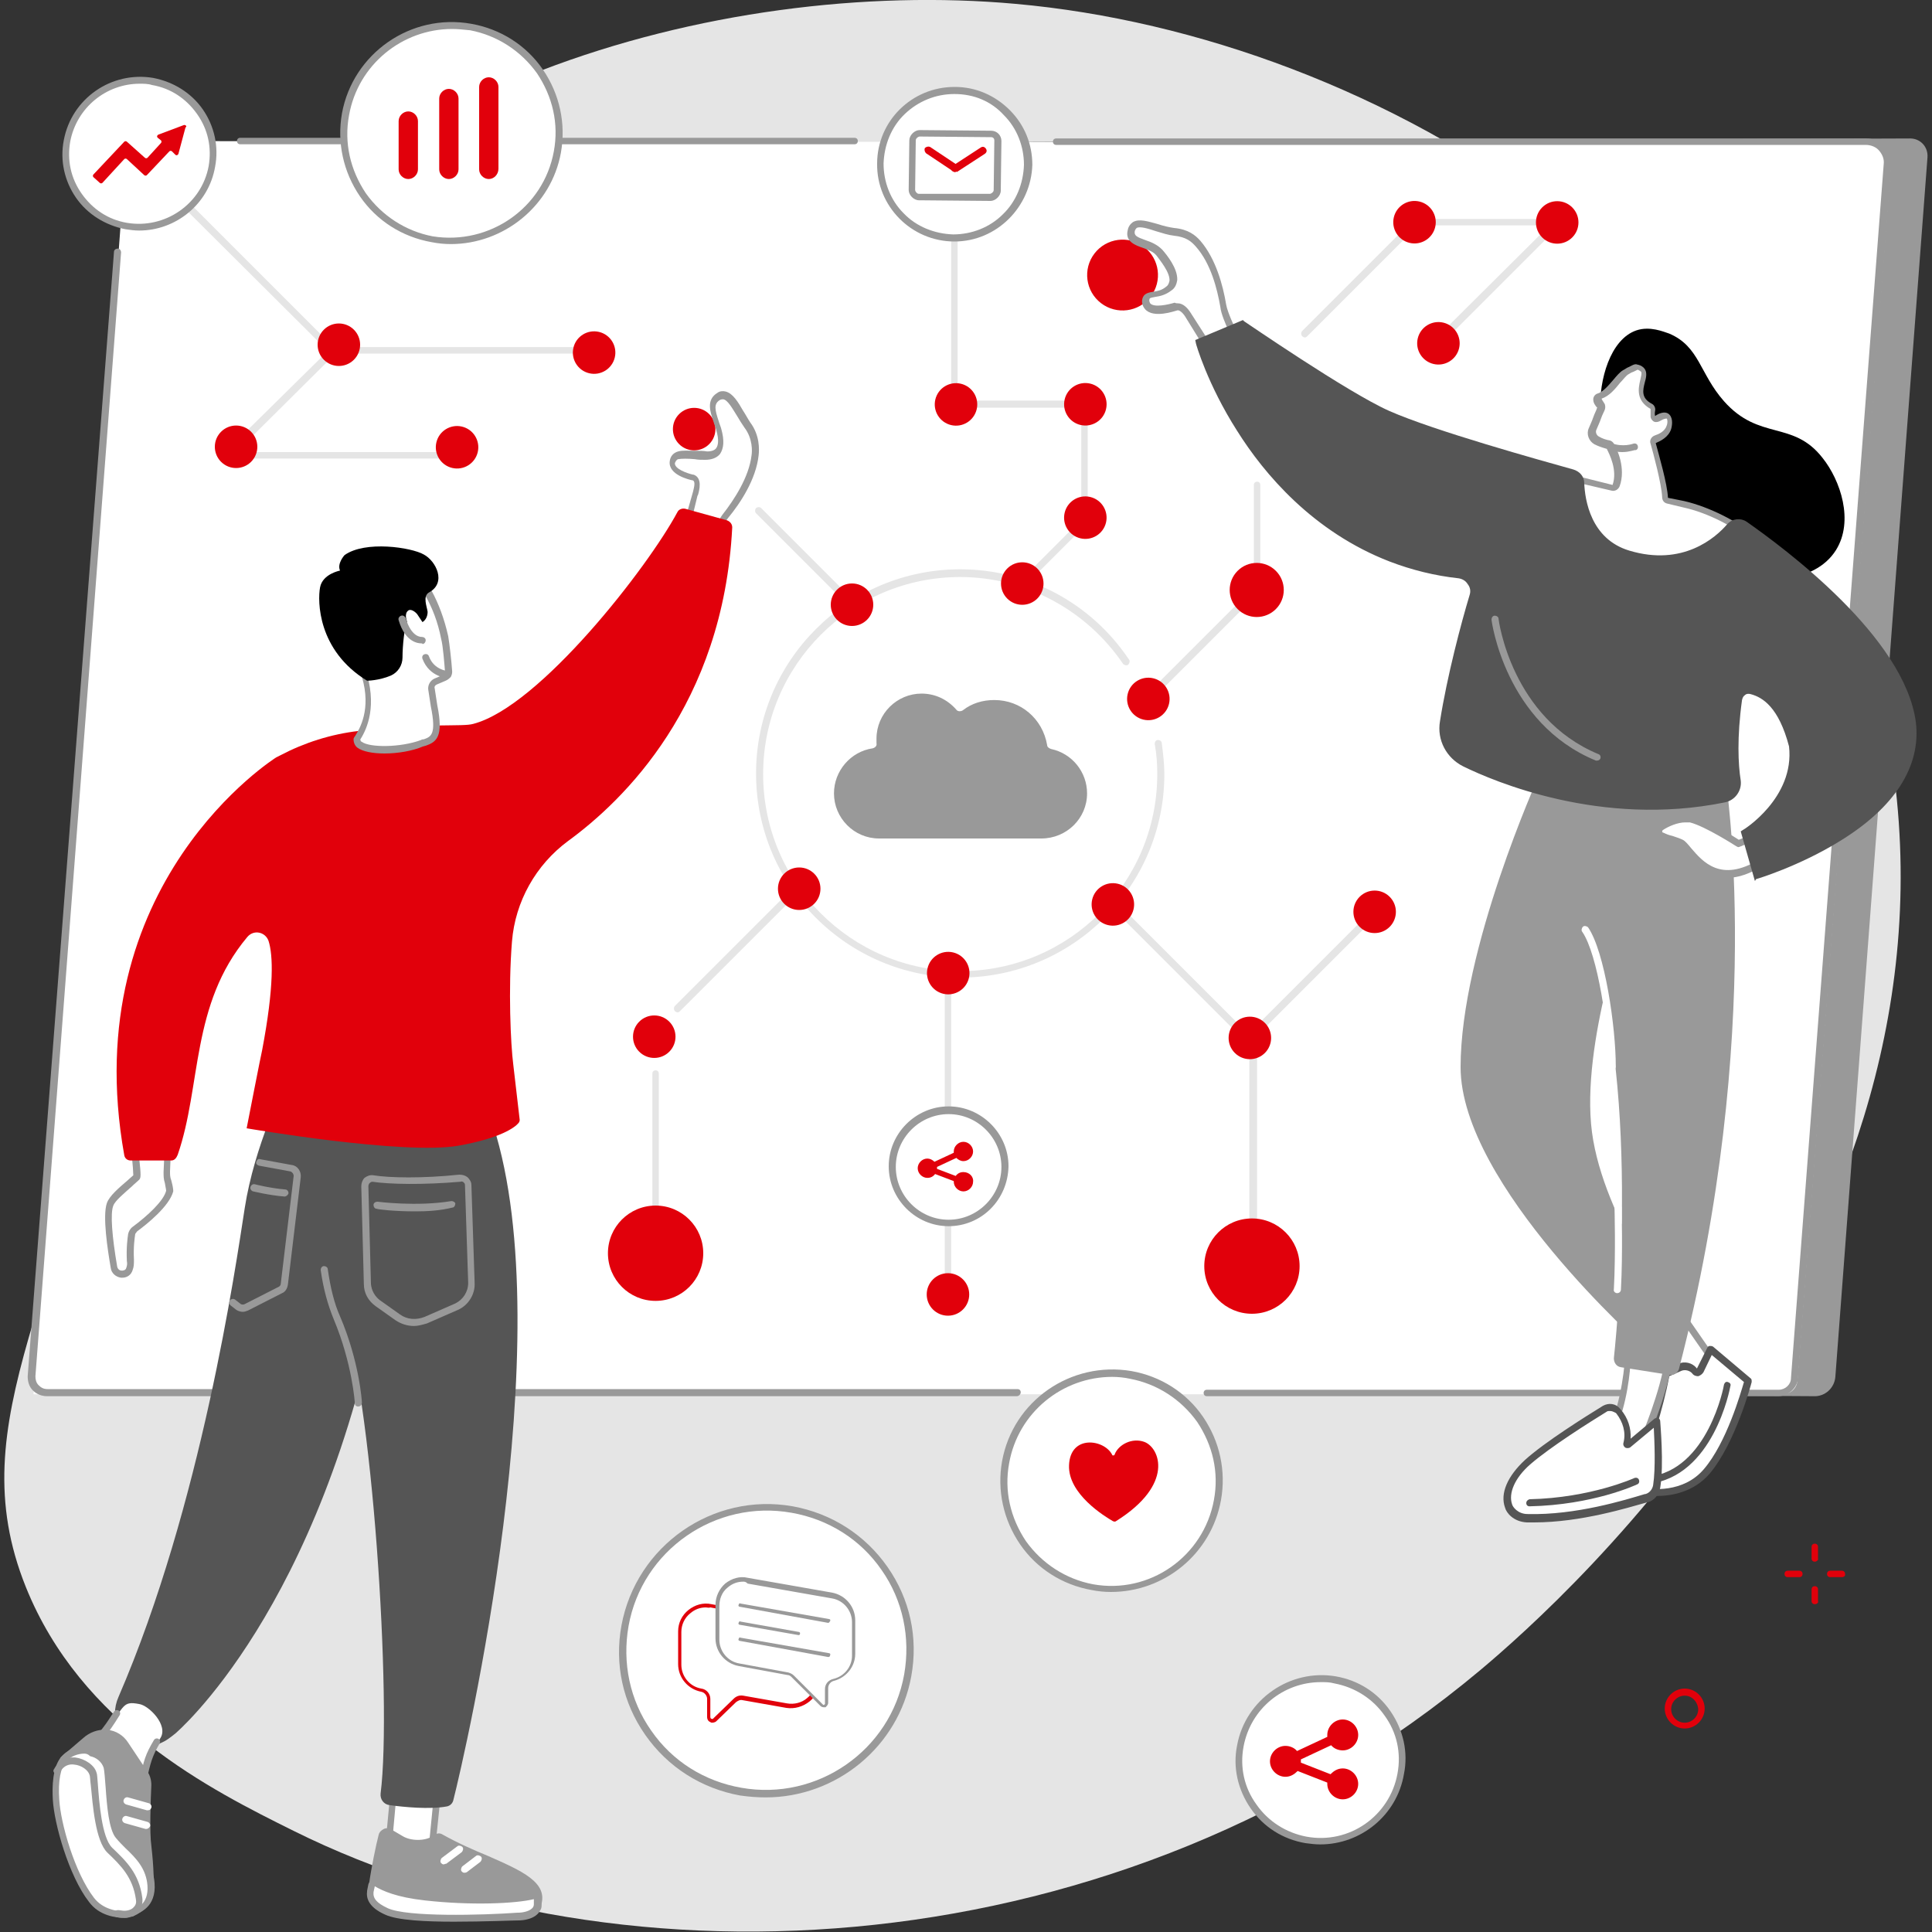 <?xml version="1.0" encoding="utf-8"?>
<!-- Generator: Adobe Illustrator 25.0.1, SVG Export Plug-In . SVG Version: 6.00 Build 0)  -->
<svg version="1.1" id="Layer_1" xmlns="http://www.w3.org/2000/svg" xmlns:xlink="http://www.w3.org/1999/xlink" x="0px" y="0px"
	 width="450px" height="450px" viewBox="0 0 300 300" style="enable-background:new 0 0 300 300;" xml:space="preserve">
<rect x="0" y="0" width="300" height="300" fill="#333333" stroke="none"/>
<style type="text/css">
	.st0{fill:#E5E5E5;}
	.st1{fill:#999999;}
	.st2{fill:#FFFFFF;}
	.st3{fill:#E1000B;}
	.st4{fill:#555555;}
</style>
<g>
	<path class="st0" d="M4,246.4c8.6,21.4,28.7,31.5,41.6,37.9c50.9,25.3,128.3,21.9,184.3-25c13.1-11,77.7-68.5,63.1-145.9
		C280.1,45,213.7,5.6,157.7,0.6C111.3-3.6,50.5,14,28.9,55.9c-13.6,26.3,2.5,34.6-8.8,94.2C10.3,201.7-6.5,220.2,4,246.4z"/>
	<path class="st1" d="M281.6,216.8l-266.4-1.6L30.7,22l103.4,0.1l162.5-0.6c1.6,0,2.8,1.3,2.7,2.9l-14.3,189.3
		C284.9,215.5,283.4,216.9,281.6,216.8z"/>
	<path class="st2" d="M276.8,216.5H5.2L19.7,21.9l270.6,0.3c1.9,0,3.4,1.6,3.3,3.5l-14.5,188.7C279,215.6,278,216.5,276.8,216.5z"/>
	<path class="st1" d="M157.9,216.8H7.3c-0.8,0-1.6-0.3-2.2-0.9c-0.6-0.6-0.8-1.4-0.8-2.2L17.7,39.1c0-0.3,0.3-0.5,0.6-0.5
		c0.3,0,0.5,0.3,0.5,0.6L5.5,213.7c0,0.5,0.1,1,0.5,1.4c0.4,0.4,0.8,0.6,1.4,0.6h150.6c0.3,0,0.5,0.2,0.5,0.5
		C158.5,216.5,158.2,216.8,157.9,216.8z"/>
	<path class="st1" d="M276.2,216.8h-88.8c-0.3,0-0.5-0.2-0.5-0.5c0-0.3,0.2-0.5,0.5-0.5h88.8c1,0,1.9-0.8,1.9-1.8l14.4-188.5
		c0.1-0.8-0.2-1.5-0.7-2.1c-0.5-0.6-1.3-0.9-2.1-0.9H164c-0.3,0-0.5-0.2-0.5-0.5s0.2-0.5,0.5-0.5h125.8c1.1,0,2.1,0.5,2.9,1.2
		s1.1,1.9,1,2.9L279.2,214C279.1,215.5,277.7,216.8,276.2,216.8z"/>
	<path class="st1" d="M132.7,22.4H37.3c-0.3,0-0.5-0.2-0.5-0.5s0.2-0.5,0.5-0.5h95.4c0.3,0,0.5,0.2,0.5,0.5S133,22.4,132.7,22.4z"/>
	<g>
		<path class="st0" d="M149.1,151.8c-17.5,0-31.7-14.2-31.7-31.7c0-17.5,14.2-31.7,31.7-31.7c10.5,0,20.3,5.2,26.2,14
			c0.2,0.2,0.1,0.6-0.1,0.8c-0.2,0.2-0.6,0.1-0.8-0.1c-5.7-8.4-15.2-13.5-25.3-13.5c-16.9,0-30.6,13.7-30.6,30.6
			c0,16.9,13.7,30.6,30.6,30.6c16.9,0,30.6-13.7,30.6-30.6c0-1.6-0.1-3.1-0.4-4.7c0-0.3,0.2-0.6,0.5-0.6c0.3,0,0.6,0.2,0.6,0.5
			c0.2,1.6,0.4,3.2,0.4,4.8C180.8,137.6,166.6,151.8,149.1,151.8z"/>
		<path class="st0" d="M147.2,199.1c-0.3,0-0.5-0.2-0.5-0.5V151c0-0.3,0.2-0.5,0.5-0.5c0.3,0,0.5,0.2,0.5,0.5v47.6
			C147.8,198.9,147.5,199.1,147.2,199.1z"/>
		<path class="st0" d="M158.8,91.2c-0.1,0-0.3-0.1-0.4-0.2c-0.2-0.2-0.2-0.6,0-0.8l9.5-9.5V63.3h-19.7c-0.3,0-0.5-0.2-0.5-0.5V37.3
			c0-0.3,0.2-0.5,0.5-0.5s0.5,0.2,0.5,0.5v24.9h19.7c0.3,0,0.5,0.2,0.5,0.5V81c0,0.1-0.1,0.3-0.2,0.4l-9.7,9.7
			C159.1,91.1,158.9,91.2,158.8,91.2z"/>
		<path class="st0" d="M194.5,191c-0.3,0-0.5-0.2-0.5-0.5v-28.2l-21.5-21.5c-0.2-0.2-0.2-0.6,0-0.8c0.2-0.2,0.6-0.2,0.8,0l21.7,21.7
			c0.1,0.1,0.2,0.2,0.2,0.4v28.4C195,190.8,194.8,191,194.5,191z"/>
		<path class="st0" d="M101.8,189c-0.3,0-0.5-0.2-0.5-0.5v-21.8c0-0.3,0.2-0.5,0.5-0.5c0.3,0,0.5,0.2,0.5,0.5v21.8
			C102.3,188.8,102.1,189,101.8,189z"/>
		<path class="st0" d="M105.2,157.2c-0.1,0-0.3-0.1-0.4-0.2c-0.2-0.2-0.2-0.6,0-0.8l18.3-18.3c0.2-0.2,0.6-0.2,0.8,0
			c0.2,0.2,0.2,0.6,0,0.8l-18.3,18.3C105.4,157.2,105.3,157.2,105.2,157.2z"/>
		<path class="st0" d="M178.3,109c-0.1,0-0.3-0.1-0.4-0.2c-0.2-0.2-0.2-0.6,0-0.8l14.7-14.7c0.2-0.2,0.6-0.2,0.8,0
			c0.2,0.2,0.2,0.6,0,0.8l-14.7,14.7C178.6,109,178.4,109,178.3,109z"/>
		<path class="st0" d="M92.8,54.9H51.5c-0.1,0-0.3-0.1-0.4-0.2L25.5,29.2c-0.2-0.2-0.2-0.6,0-0.8c0.2-0.2,0.6-0.2,0.8,0l25.5,25.5
			h41.1c0.3,0,0.5,0.2,0.5,0.5C93.4,54.7,93.1,54.9,92.8,54.9z"/>
		<path class="st0" d="M132.3,94.4c-0.1,0-0.3-0.1-0.4-0.2l-14.5-14.5c-0.2-0.2-0.2-0.6,0-0.8c0.2-0.2,0.6-0.2,0.8,0l14.5,14.5
			c0.2,0.2,0.2,0.6,0,0.8C132.6,94.4,132.4,94.4,132.3,94.4z"/>
		<path class="st0" d="M36.9,69.7c-0.1,0-0.3-0.1-0.4-0.2c-0.2-0.2-0.2-0.6,0-0.8L51,54.4c0.2-0.2,0.6-0.2,0.8,0
			c0.2,0.2,0.2,0.6,0,0.8L37.3,69.6C37.2,69.7,37.1,69.7,36.9,69.7z"/>
		<path class="st0" d="M194.1,161.7c-0.1,0-0.3-0.1-0.4-0.2c-0.2-0.2-0.2-0.6,0-0.8l17.7-17.7c0.2-0.2,0.6-0.2,0.8,0
			c0.2,0.2,0.2,0.6,0,0.8l-17.7,17.7C194.3,161.7,194.2,161.7,194.1,161.7z"/>
		<path class="st0" d="M202.6,52.4c-0.1,0-0.3-0.1-0.4-0.2c-0.2-0.2-0.2-0.6,0-0.8l15.7-15.7c0.2-0.2,0.6-0.2,0.8,0
			c0.2,0.2,0.2,0.6,0,0.8L203,52.2C202.9,52.3,202.8,52.4,202.6,52.4z"/>
		<path class="st0" d="M195.2,92.2c-0.3,0-0.5-0.2-0.5-0.5V75.3c0-0.3,0.2-0.5,0.5-0.5s0.5,0.2,0.5,0.5v16.3
			C195.7,91.9,195.5,92.2,195.2,92.2z"/>
		<path class="st0" d="M223.3,53.6c-0.1,0-0.3-0.1-0.4-0.2c-0.2-0.2-0.2-0.6,0-0.8L240.6,35h-21c-0.3,0-0.5-0.2-0.5-0.5
			s0.2-0.5,0.5-0.5h22.3c0.2,0,0.4,0.1,0.5,0.3c0.1,0.2,0,0.4-0.1,0.6l-18.5,18.5C223.6,53.5,223.5,53.6,223.3,53.6z"/>
		<path class="st0" d="M69.7,71.2H35.4c-0.3,0-0.5-0.2-0.5-0.5c0-0.3,0.2-0.5,0.5-0.5h34.3c0.3,0,0.5,0.2,0.5,0.5
			C70.2,71,70,71.2,69.7,71.2z"/>
	</g>
	<ellipse transform="matrix(0.23 -0.973 0.973 0.23 -33.539 259.598)" class="st3" cx="147.2" cy="151" rx="3.3" ry="3.3"/>
	<circle class="st3" cx="147.2" cy="201" r="3.3"/>
	
		<ellipse transform="matrix(0.707 -0.707 0.707 0.707 -17.589 138.83)" class="st3" cx="158.8" cy="90.6" rx="3.3" ry="3.3"/>
	<ellipse transform="matrix(0.23 -0.973 0.973 0.23 51.545 225.839)" class="st3" cx="168.5" cy="80.4" rx="3.3" ry="3.3"/>
	<ellipse transform="matrix(0.23 -0.973 0.973 0.23 68.673 212.283)" class="st3" cx="168.5" cy="62.8" rx="3.3" ry="3.3"/>
	<ellipse transform="matrix(0.23 -0.973 0.973 0.23 53.211 192.746)" class="st3" cx="148.4" cy="62.8" rx="3.3" ry="3.3"/>
	<ellipse transform="matrix(0.23 -0.973 0.973 0.23 -3.548 276.28)" class="st3" cx="172.8" cy="140.4" rx="3.3" ry="3.3"/>
	<circle class="st3" cx="194.4" cy="196.6" r="7.4"/>
	<circle class="st3" cx="101.8" cy="194.6" r="7.4"/>
	<circle class="st3" cx="124.1" cy="138" r="3.3"/>
	
		<ellipse transform="matrix(0.23 -0.973 0.973 0.23 31.734 257.063)" class="st3" cx="178.3" cy="108.5" rx="3.3" ry="3.3"/>
	<ellipse transform="matrix(0.707 -0.707 0.707 0.707 -84.065 118.981)" class="st3" cx="101.6" cy="161" rx="3.3" ry="3.3"/>
	<ellipse transform="matrix(0.23 -0.973 0.973 0.23 17.801 131.976)" class="st3" cx="92.3" cy="54.7" rx="3.3" ry="3.3"/>
	<ellipse transform="matrix(0.707 -0.707 0.707 0.707 -15.512 95.76)" class="st3" cx="107.8" cy="66.6" rx="3.3" ry="3.3"/>
	<ellipse transform="matrix(0.707 -0.707 0.707 0.707 -22.393 52.892)" class="st3" cx="52.6" cy="53.5" rx="3.3" ry="3.3"/>
	
		<ellipse transform="matrix(0.707 -0.707 0.707 0.707 -57.119 184.429)" class="st3" cx="194.1" cy="161.2" rx="3.3" ry="3.3"/>
	
		<ellipse transform="matrix(0.707 -0.707 0.707 0.707 -37.601 192.421)" class="st3" cx="213.5" cy="141.6" rx="3.3" ry="3.3"/>
	<ellipse transform="matrix(0.707 -0.707 0.707 0.707 -7.623 164.855)" class="st3" cx="195.2" cy="91.6" rx="4.2" ry="4.2"/>
	
		<ellipse transform="matrix(0.23 -0.973 0.973 0.23 135.568 240.239)" class="st3" cx="219.6" cy="34.5" rx="3.3" ry="3.3"/>
	<ellipse transform="matrix(0.707 -0.707 0.707 0.707 46.458 181.1)" class="st3" cx="241.8" cy="34.5" rx="3.3" ry="3.3"/>
	
		<ellipse transform="matrix(0.23 -0.973 0.973 0.23 120.235 258.343)" class="st3" cx="223.3" cy="53.2" rx="3.3" ry="3.3"/>
	<ellipse transform="matrix(0.707 -0.707 0.707 0.707 -38.354 46.258)" class="st3" cx="36.7" cy="69.4" rx="3.3" ry="3.3"/>
	<ellipse transform="matrix(0.23 -0.973 0.973 0.23 -12.884 122.572)" class="st3" cx="71" cy="69.4" rx="3.3" ry="3.3"/>
	<ellipse transform="matrix(0.609 -0.793 0.793 0.609 34.302 154.926)" class="st3" cx="174.3" cy="42.7" rx="5.5" ry="5.5"/>
	<circle class="st3" cx="132.3" cy="93.9" r="3.3"/>
	<path class="st1" d="M161.7,130.2h-25.2c-3.9,0-7-3.2-7-7c0-3.5,2.6-6.5,6-7c0.4-0.1,0.7-0.4,0.6-0.8c0-0.2,0-0.4,0-0.7
		c0-3.9,3.2-7,7-7c2.1,0,4,0.9,5.4,2.5c0.2,0.3,0.7,0.3,1,0.1c1.4-1.1,3.1-1.6,4.9-1.6c4.1,0,7.5,2.9,8.2,7c0,0.3,0.3,0.5,0.6,0.6
		c3.3,0.7,5.6,3.6,5.6,6.9C168.8,127.1,165.6,130.2,161.7,130.2z"/>
	
		<ellipse transform="matrix(0.23 -0.973 0.973 0.23 -62.864 282.878)" class="st2" cx="147.3" cy="181.2" rx="8.7" ry="8.7"/>
	<path class="st1" d="M147.3,190.4c-5.1,0-9.3-4.2-9.3-9.3c0-5.1,4.2-9.3,9.3-9.3c5.1,0,9.3,4.2,9.3,9.3
		C156.5,186.3,152.4,190.4,147.3,190.4z M147.3,173c-4.5,0-8.2,3.7-8.2,8.2c0,4.5,3.7,8.2,8.2,8.2c4.5,0,8.2-3.7,8.2-8.2
		C155.5,176.7,151.8,173,147.3,173z"/>
	<path class="st3" d="M149.6,182c-0.5,0-0.9,0.2-1.2,0.6l-2.9-1.1c0,0,0-0.1,0-0.1c0-0.1,0-0.1,0-0.2l3-1.4c0.3,0.3,0.7,0.5,1.1,0.5
		c0.8,0,1.5-0.7,1.5-1.5c0-0.8-0.7-1.5-1.5-1.5c-0.8,0-1.5,0.7-1.5,1.5c0,0.1,0,0.1,0,0.2l-3,1.4c-0.3-0.3-0.7-0.5-1.1-0.5
		c-0.8,0-1.5,0.7-1.5,1.5c0,0.8,0.7,1.5,1.5,1.5c0.5,0,0.9-0.2,1.2-0.6l2.9,1.1c0,0,0,0.1,0,0.1c0,0.8,0.7,1.5,1.5,1.5
		c0.8,0,1.5-0.7,1.5-1.5C151.2,182.7,150.5,182,149.6,182z"/>
	
		<ellipse transform="matrix(0.826 -0.564 0.564 0.826 -123.73 111.669)" class="st2" cx="119" cy="256.3" rx="22.4" ry="22.2"/>
	<path class="st1" d="M118.9,279.1c-1.3,0-2.6-0.1-4-0.3c-6-1.1-11.2-4.4-14.7-9.4c-3.5-5-4.8-11-3.7-17
		c2.3-12.4,14.2-20.7,26.6-18.5c6,1.1,11.2,4.4,14.7,9.4c3.5,5,4.8,11,3.7,17C139.5,271.3,129.8,279.1,118.9,279.1z M97.1,252.4
		l0.5,0.1c-1,5.7,0.2,11.5,3.5,16.2c3.3,4.8,8.3,7.9,14,8.9c11.8,2.1,23.2-5.8,25.3-17.6c1-5.7-0.2-11.5-3.5-16.2
		c-3.3-4.8-8.3-7.9-14-8.9c-11.8-2.1-23.2,5.8-25.3,17.6L97.1,252.4z"/>
	
		<ellipse transform="matrix(0.826 -0.564 0.564 0.826 -118.353 163.141)" class="st2" cx="205.1" cy="273.3" rx="12.7" ry="12.6"/>
	<path class="st1" d="M205,286.4c-0.8,0-1.5-0.1-2.3-0.2c-3.5-0.6-6.5-2.5-8.5-5.4c-2-2.9-2.8-6.4-2.1-9.8
		c1.3-7.1,8.2-11.9,15.3-10.7c3.5,0.6,6.5,2.5,8.5,5.4c2,2.9,2.8,6.4,2.1,9.8C216.9,281.9,211.3,286.4,205,286.4z M205.1,261.2
		c-5.8,0-10.9,4.1-12,10c-0.6,3.2,0.1,6.4,2,9c1.8,2.6,4.6,4.4,7.8,5c6.6,1.2,12.9-3.2,14.1-9.8c0.6-3.2-0.1-6.4-2-9
		c-1.8-2.6-4.6-4.4-7.8-5C206.5,261.2,205.8,261.2,205.1,261.2z"/>
	<path class="st3" d="M208.5,274.6c-0.8,0-1.4,0.4-1.9,0.9l-4.6-1.8c0-0.1,0-0.1,0-0.2c0-0.1,0-0.2,0-0.3l4.7-2.2
		c0.4,0.5,1.1,0.8,1.8,0.8c1.3,0,2.4-1.1,2.4-2.4c0-1.3-1.1-2.4-2.4-2.4c-1.3,0-2.4,1.1-2.4,2.4c0,0.1,0,0.2,0,0.3l-4.7,2.2
		c-0.4-0.5-1.1-0.8-1.8-0.8c-1.3,0-2.4,1.1-2.4,2.4s1.1,2.4,2.4,2.4c0.8,0,1.4-0.4,1.9-0.9l4.6,1.8c0,0.1,0,0.1,0,0.2
		c0,1.3,1.1,2.4,2.4,2.4c1.3,0,2.4-1.1,2.4-2.4C210.9,275.7,209.8,274.6,208.5,274.6z"/>
	<ellipse transform="matrix(0.826 -0.564 0.564 0.826 0.548 43.101)" class="st2" cx="70.1" cy="20.7" rx="16.8" ry="16.7"/>
	<path class="st1" d="M70,37.9c-1,0-2-0.1-3-0.3c-4.5-0.8-8.5-3.3-11.1-7.1c-2.6-3.8-3.6-8.4-2.8-12.9C54.8,8.3,63.8,2,73.2,3.7
		c4.5,0.8,8.5,3.3,11.1,7.1c2.6,3.8,3.6,8.4,2.8,12.9C85.6,32,78.2,37.9,70,37.9z M70.2,4.5c-7.7,0-14.6,5.5-16,13.4
		c-0.8,4.3,0.2,8.5,2.6,12.1c2.5,3.5,6.2,5.9,10.4,6.7C76,38.1,84.4,32.3,86,23.5c0.8-4.3-0.2-8.5-2.6-12.1
		C80.9,7.9,77.2,5.5,73,4.7C72,4.6,71.1,4.5,70.2,4.5z"/>
	<path class="st3" d="M63.4,27.8L63.4,27.8c-0.8,0-1.5-0.7-1.5-1.5v-7.5c0-0.8,0.7-1.5,1.5-1.5l0,0c0.8,0,1.5,0.7,1.5,1.5v7.5
		C64.9,27.1,64.2,27.8,63.4,27.8z"/>
	<path class="st3" d="M69.7,27.8L69.7,27.8c-0.8,0-1.5-0.7-1.5-1.5v-11c0-0.8,0.7-1.5,1.5-1.5l0,0c0.8,0,1.5,0.7,1.5,1.5v11
		C71.2,27.1,70.5,27.8,69.7,27.8z"/>
	<path class="st3" d="M75.9,27.8L75.9,27.8c-0.8,0-1.5-0.7-1.5-1.5V13.5c0-0.8,0.7-1.5,1.5-1.5l0,0c0.8,0,1.5,0.7,1.5,1.5v12.7
		C77.4,27.1,76.7,27.8,75.9,27.8z"/>
	<ellipse transform="matrix(0.826 -0.564 0.564 0.826 -9.673 16.348)" class="st2" cx="21.6" cy="23.8" rx="11.5" ry="11.4"/>
	<path class="st1" d="M21.6,35.8c-0.7,0-1.4-0.1-2.1-0.2c-3.1-0.6-5.9-2.3-7.7-4.9c-1.8-2.6-2.5-5.8-1.9-8.9
		c1.2-6.5,7.4-10.8,13.9-9.7c3.1,0.6,5.9,2.3,7.7,4.9c1.8,2.6,2.5,5.8,1.9,8.9C32.4,31.7,27.3,35.8,21.6,35.8z M21.7,13
		c-5.2,0-9.8,3.7-10.8,9c-0.5,2.9,0.1,5.7,1.8,8.1c1.7,2.4,4.1,4,7,4.5c5.9,1,11.6-2.9,12.7-8.8c0.5-2.9-0.1-5.7-1.8-8.1
		c-1.7-2.4-4.1-4-7-4.5C23,13,22.3,13,21.7,13z"/>
	<path class="st3" d="M28.6,19.4l-4,1.5c-0.2,0.1-0.3,0.3-0.1,0.5l0.5,0.4c0.1,0.1,0.1,0.3,0,0.4l-2.1,2.3c-0.1,0.1-0.3,0.1-0.4,0
		L19.7,22c-0.1-0.1-0.3-0.1-0.4,0l-4.8,5.1c-0.1,0.1-0.1,0.3,0,0.4l1,0.9c0.1,0.1,0.3,0.1,0.4,0l3.4-3.7c0.1-0.1,0.3-0.1,0.4,0
		l2.7,2.5c0.1,0.1,0.3,0.1,0.4,0l3.5-3.7c0.1-0.1,0.3-0.1,0.4,0l0.5,0.5c0.2,0.2,0.4,0.1,0.5-0.1l1.1-4.1
		C29.1,19.6,28.8,19.4,28.6,19.4z"/>
	
		<ellipse transform="matrix(0.453 -0.892 0.892 0.453 58.421 146.101)" class="st2" cx="148.2" cy="25.5" rx="11.5" ry="11.5"/>
	<path class="st1" d="M148.2,37.5C148.2,37.5,148.1,37.5,148.2,37.5c-6.7,0-12.1-5.5-12-12.1c0-6.6,5.4-11.9,12-11.9
		c0,0,0.1,0,0.1,0c3.2,0,6.2,1.3,8.5,3.6c2.3,2.3,3.5,5.3,3.5,8.5C160.1,32.1,154.8,37.5,148.2,37.5z M148.2,14.6
		c-2.9,0-5.6,1.1-7.7,3.1c-2.1,2-3.2,4.8-3.3,7.7c0,2.9,1.1,5.7,3.1,7.7c2,2.1,4.8,3.2,7.7,3.3c2.9,0,5.7-1.1,7.7-3.1
		c2.1-2,3.2-4.8,3.3-7.7c0-2.9-1.1-5.7-3.1-7.7C153.9,15.7,151.2,14.6,148.2,14.6C148.2,14.6,148.2,14.6,148.2,14.6z"/>
	<path class="st1" d="M153.8,31.2C153.7,31.2,153.7,31.2,153.8,31.2l-11.1-0.1c-0.4,0-0.8-0.2-1.1-0.5c-0.3-0.3-0.5-0.7-0.5-1.1
		l0.1-7.7c0-0.4,0.2-0.8,0.5-1.1c0.3-0.3,0.7-0.5,1.1-0.5l11.1,0.1c0.9,0,1.6,0.7,1.6,1.6l-0.1,7.7c0,0.4-0.2,0.8-0.5,1.1
		C154.6,31,154.2,31.2,153.8,31.2z M153.7,30.1c0.1,0,0.3-0.1,0.4-0.2c0.1-0.1,0.2-0.2,0.2-0.4l0.1-7.7c0-0.3-0.2-0.5-0.5-0.5
		l-11.1-0.1c-0.1,0-0.3,0.1-0.4,0.2c-0.1,0.1-0.2,0.2-0.2,0.4l-0.1,7.7c0,0.1,0.1,0.3,0.2,0.4c0.1,0.1,0.2,0.2,0.4,0.2L153.7,30.1z"
		/>
	<path class="st3" d="M148.3,26.7c-0.1,0-0.2,0-0.3-0.1l-4.2-2.8c-0.2-0.2-0.3-0.5-0.2-0.8c0.2-0.2,0.5-0.3,0.8-0.2l4.2,2.8
		c0.2,0.2,0.3,0.5,0.2,0.8C148.6,26.6,148.4,26.7,148.3,26.7z"/>
	<path class="st3" d="M148.3,26.7c-0.2,0-0.4-0.1-0.5-0.2c-0.2-0.3-0.1-0.6,0.2-0.8l4.3-2.8c0.3-0.2,0.6-0.1,0.8,0.2
		c0.2,0.3,0.1,0.6-0.2,0.8l-4.3,2.8C148.5,26.6,148.4,26.7,148.3,26.7z"/>
	
		<ellipse transform="matrix(0.826 -0.564 0.564 0.826 -99.582 137.286)" class="st2" cx="172.6" cy="230" rx="16.8" ry="16.7"/>
	<path class="st1" d="M172.5,247.2c-1,0-2-0.1-3-0.3c-4.5-0.8-8.5-3.3-11.1-7.1c-2.6-3.8-3.6-8.4-2.8-12.9l0,0
		c1.7-9.4,10.7-15.6,20.1-14c4.5,0.8,8.5,3.3,11.1,7.1c2.6,3.8,3.6,8.4,2.8,12.9C188.1,241.3,180.8,247.2,172.5,247.2z M172.7,213.8
		c-7.7,0-14.6,5.5-16,13.4l0,0c-0.8,4.3,0.2,8.5,2.6,12.1c2.5,3.5,6.2,5.9,10.4,6.7c8.8,1.6,17.2-4.3,18.8-13.1
		c0.8-4.3-0.2-8.5-2.6-12.1c-2.5-3.5-6.2-5.9-10.4-6.7C174.6,213.9,173.6,213.8,172.7,213.8z"/>
	<path class="st3" d="M173.3,236.2c-0.1,0.1-0.3,0.1-0.5,0c-1.2-0.7-7-4.2-6.8-8.7c0.2-4.8,5.5-4,6.7-1.6c0,0.1,0.1,0.1,0.2,0.1
		c0.1,0,0.2-0.1,0.2-0.2c0.6-1.5,2.7-2.6,4.6-1.9C180.1,224.8,182.4,230.5,173.3,236.2z"/>
	<path class="st2" d="M61.3,276.5l-1.1,11.6c0,0.3,0.2,0.6,0.5,0.6l5.8,0.4c0.2,0,0.5-0.2,0.5-0.5l1.1-10.6L61.3,276.5z"/>
	<path class="st1" d="M66.5,289.7C66.5,289.7,66.4,289.7,66.5,289.7l-5.8-0.4c-0.3,0-0.5-0.1-0.7-0.4c-0.2-0.2-0.3-0.6-0.3-0.9
		l1.1-11.6c0-0.2,0.1-0.3,0.2-0.4c0.1-0.1,0.3-0.1,0.4-0.1l6.7,1.6c0.3,0.1,0.4,0.3,0.4,0.6l-1.1,10.6
		C67.4,289.3,67,289.7,66.5,289.7z M60.7,288.2l5.7,0.4l1-10.1l-5.7-1.3L60.7,288.2C60.7,288.2,60.7,288.2,60.7,288.2z M60.8,288.2
		L60.8,288.2L60.8,288.2z"/>
	<path class="st1" d="M59.3,285.1c-0.4,1.4-1.2,5.3-1.5,7.6c-0.2,1.5,0.7,2.8,2.1,3.2c4,1.1,13.6,1,21.5,1.4c0.5,0,1.6-0.2,2-1.6
		c1.5-4.5-6.9-5.9-15.1-10.4c-0.2-0.1-0.4-0.1-0.5,0c-0.1,0.1-0.2,0.2-0.4,0.2c-1.4,0.9-3.8,0.9-5.3,0l-1.7-1
		C60,284.4,59.4,284.6,59.3,285.1z"/>
	<path class="st1" d="M81.5,297.8C81.5,297.8,81.4,297.8,81.5,297.8c-2.1-0.1-4.3-0.2-6.4-0.2c-6.3-0.2-12.3-0.4-15.3-1.2
		c-1.7-0.5-2.8-2.1-2.5-3.8c0.3-2.3,1.1-6.2,1.5-7.7l0,0c0.1-0.4,0.4-0.7,0.8-0.9c0.4-0.2,0.8-0.1,1.2,0.1l1.7,1
		c1.3,0.8,3.5,0.8,4.7,0c0.1-0.1,0.2-0.2,0.3-0.2c0.3-0.2,0.7-0.3,1.1-0.1c2.5,1.4,5,2.5,7.2,3.4c5.2,2.3,9.4,4.1,8.2,7.7
		C83.4,297.3,82.3,297.8,81.5,297.8z M59.8,285.2c-0.4,1.4-1.2,5.3-1.5,7.5c-0.2,1.2,0.6,2.3,1.7,2.6c2.9,0.8,9.1,1,15.1,1.2
		c2.1,0.1,4.3,0.1,6.3,0.2c0.2,0,1.1,0,1.5-1.2c0.9-2.5-2.2-4-7.6-6.3c-2.2-1-4.8-2.1-7.3-3.5c-0.1,0.1-0.2,0.1-0.3,0.2
		c-1.6,1-4.2,1-5.9,0l-1.7-1c-0.1-0.1-0.2,0-0.2,0C59.9,285.1,59.8,285.1,59.8,285.2L59.8,285.2z"/>
	<path class="st2" d="M57.5,293.7C57.5,293.8,57.5,293.8,57.5,293.7c-0.2,1.5,1.2,2.4,2.5,3.1c3.9,1.9,19.9,0.8,20.5,0.7
		c0,0,0,0,0,0c0.2,0,2.2,0,2.8-1.3c0.1-0.2,0.1-0.4,0.1-0.6c0-0.3,0-0.7-0.1-1l0,0c-0.1-0.3-0.3-0.4-0.6-0.4c-3,0.8-9.9,1-16.8,0.2
		c-4.6-0.5-6.6-1.5-7.6-2.1c-0.3-0.2-0.7,0-0.7,0.3C57.7,293.1,57.6,293.4,57.5,293.7z"/>
	<path class="st1" d="M70.5,298.4c-4.3,0-8.8-0.2-10.7-1.1c-0.9-0.4-3.1-1.5-2.8-3.6c0,0,0-0.1,0-0.1c0,0,0,0,0,0l0.2-1
		c0.1-0.3,0.3-0.6,0.6-0.7c0.3-0.1,0.7-0.1,0.9,0.1c1.1,0.7,3.1,1.6,7.4,2.1c7.1,0.8,13.8,0.5,16.6-0.2c0.3-0.1,0.5,0,0.8,0.1
		c0.2,0.1,0.4,0.4,0.5,0.7c0.1,0.4,0.1,0.8,0.1,1.2c0,0.3-0.1,0.6-0.2,0.7c-0.7,1.5-2.9,1.6-3.3,1.6
		C79.6,298.2,75.2,298.4,70.5,298.4z M58,293.8L58,293.8c-0.1,1,0.5,1.7,2.2,2.5c3,1.4,14.6,1.1,20.2,0.7c0,0,0.1,0,0.1,0
		c0.6,0,1.9-0.2,2.3-0.9c0,0,0.1-0.2,0.1-0.4c0-0.2,0-0.5,0-0.8c-2.9,0.7-9.7,1-16.9,0.2c-4.5-0.5-6.6-1.5-7.8-2.2L58,293.8z"/>
	<path class="st2" d="M68.9,289.5c-0.2,0-0.3-0.1-0.4-0.2c-0.2-0.2-0.1-0.6,0.1-0.8l2.4-1.8c0.2-0.2,0.6-0.1,0.8,0.1
		c0.2,0.2,0.1,0.6-0.1,0.8l-2.4,1.8C69.1,289.4,69,289.5,68.9,289.5z"/>
	<path class="st2" d="M72.1,290.8c-0.2,0-0.3-0.1-0.4-0.2c-0.2-0.2-0.1-0.6,0.1-0.8l2.1-1.6c0.2-0.2,0.6-0.1,0.8,0.1
		c0.2,0.2,0.1,0.6-0.1,0.8l-2.1,1.6C72.3,290.8,72.2,290.8,72.1,290.8z"/>
	<path class="st4" d="M44.1,168.7c0,0-4.6,9.2-6.1,18.9c-1.4,9-6.7,46.1-19.6,75.9c-1.5,3.4,0.2,6.9,3.8,7.7c1.4,0.3,2-0.2,3.3-0.8
		c0.6-0.3,1.7-1.2,1.7-1.2S50,250,59.3,200c6-32.2,5-29.6,5-29.6L44.1,168.7z"/>
	<path class="st4" d="M50.5,172.9c0,0-2.7,17.5,2.4,30.4c4.9,12.4,8,61.1,6.2,75.2c-0.1,0.9,0.5,1.7,1.4,1.8
		c2.2,0.3,6.2,0.7,8.9,0.2c0.5-0.1,0.9-0.5,1-1c1.8-7.1,16.8-71.6,6.2-104.7L50.5,172.9z"/>
	<path class="st1" d="M55.6,218.4c-0.3,0-0.5-0.2-0.5-0.5c0-0.1-0.4-6.2-3.3-13.1c-0.9-2.2-1.6-4.7-2-7.6c0-0.3,0.2-0.6,0.5-0.6
		c0.3,0,0.6,0.2,0.6,0.5c0.4,2.8,1,5.3,1.9,7.3c3,7,3.4,13.2,3.4,13.4C56.2,218.1,56,218.4,55.6,218.4
		C55.6,218.4,55.6,218.4,55.6,218.4z"/>
	<path class="st1" d="M64.3,205.9c-1,0-2-0.3-2.9-0.9l-3.1-2.2c-1.1-0.8-1.8-2-1.8-3.4l-0.4-15.2c0-0.5,0.2-1,0.5-1.3
		c0.4-0.3,0.9-0.5,1.4-0.4l0,0c2.5,0.4,7.6,0.5,13.3-0.1c0.5,0,0.9,0.1,1.3,0.4c0.3,0.3,0.6,0.7,0.6,1.2l0.5,15.2
		c0.1,1.8-1,3.5-2.6,4.2l-4.8,2.1C65.6,205.7,64.9,205.9,64.3,205.9z M57.8,183.5c-0.1,0-0.3,0.1-0.4,0.2c-0.1,0.1-0.2,0.3-0.2,0.5
		l0.4,15.2c0.1,1,0.6,1.9,1.4,2.5l3.1,2.2c1.1,0.8,2.5,0.9,3.8,0.4l4.8-2.1c1.2-0.6,2-1.8,2-3.2l-0.5-15.2c0-0.2-0.1-0.3-0.2-0.4
		c-0.1-0.1-0.3-0.2-0.5-0.1C65.7,184,60.5,183.9,57.8,183.5L57.8,183.5C57.8,183.5,57.8,183.5,57.8,183.5z"/>
	<path class="st1" d="M37.7,203.7c-0.3,0-0.7-0.1-1-0.3l-0.9-0.7c-0.2-0.2-0.3-0.5-0.1-0.8c0.2-0.2,0.5-0.3,0.8-0.1l0.9,0.7
		c0.2,0.1,0.4,0.1,0.6,0l5.3-2.7c0.2-0.1,0.3-0.3,0.3-0.5l2-16.7c0-0.3-0.2-0.6-0.5-0.7l-4.9-0.9c-0.3-0.1-0.5-0.3-0.4-0.6
		c0.1-0.3,0.3-0.5,0.6-0.4l4.9,0.9c0.9,0.1,1.5,1,1.4,1.9l-2,16.7c-0.1,0.6-0.4,1.1-0.9,1.3l-5.3,2.7
		C38.2,203.6,38,203.7,37.7,203.7z"/>
	<path class="st1" d="M64.5,188.1c-3.3,0-5.8-0.3-6-0.4c-0.3,0-0.5-0.3-0.5-0.6c0-0.3,0.3-0.5,0.6-0.5c0.1,0,6.1,0.8,11.5-0.1
		c0.3,0,0.6,0.2,0.6,0.4c0,0.3-0.2,0.6-0.4,0.6C68.3,188,66.3,188.1,64.5,188.1z"/>
	<path class="st1" d="M44.2,185.8C44.2,185.8,44.1,185.8,44.2,185.8c-2.5-0.2-4.8-0.8-4.9-0.8c-0.3-0.1-0.5-0.4-0.4-0.7
		c0.1-0.3,0.4-0.5,0.7-0.4c0,0,2.3,0.6,4.7,0.8c0.3,0,0.5,0.3,0.5,0.6C44.7,185.6,44.4,185.8,44.2,185.8z"/>
	<path class="st2" d="M22.2,276.8c0.7-3.5,1-4.2,2.7-6.9c1.3-2-1.8-5.1-3.3-5.3c-2.6-0.5-2.2,0.3-5.1,4.1l-2.3,2.9
		C14.1,271.5,21.5,279.8,22.2,276.8z"/>
	<path class="st1" d="M21.5,278c-2.1,0-6.5-4.7-7.8-6.2c-0.2-0.2-0.2-0.5,0-0.7l2.2-2.7c0.8-1,1.3-1.9,1.8-2.6
		c0.2-0.3,0.5-0.3,0.7-0.2c0.3,0.2,0.3,0.5,0.2,0.7c-0.5,0.8-1,1.6-1.8,2.7l-1.9,2.3c2.6,2.9,5.9,5.7,6.7,5.4c0.1,0,0.1-0.1,0.1-0.2
		c0.6-3.2,0.9-4.1,2.2-6.3c0.2-0.3,0.5-0.3,0.7-0.2c0.3,0.2,0.3,0.5,0.2,0.7c-1.2,2.1-1.4,2.9-2.1,6c-0.2,0.8-0.6,1-0.9,1.1
		C21.7,278,21.6,278,21.5,278z"/>
	<path class="st1" d="M22.6,275.4l-3-4.5c-1.4-2.1-4.4-2.4-6.2-0.7l-3.4,2.9c0,0-0.7,2-0.4,3.3c0.3,1.7,0.8,4,1.8,6.4
		c1.6,3.6,6,10.9,7.6,13.4c0.3,0.5,1.2,1.1,1.7,0.8c0.7-0.3,1.4-0.9,2.1-1.5c1.1-1,0.7-5.6,0.3-8.8c-0.2-2.1-0.1-7.3,0-9.5
		C23.1,276.6,22.9,276,22.6,275.4z"/>
	<path class="st1" d="M20.3,297.6c-0.8,0-1.5-0.6-1.9-1.1c-1.8-2.9-6-9.9-7.6-13.5c-1.1-2.4-1.6-4.9-1.9-6.5
		c-0.2-1.4,0.4-3.4,0.5-3.5l0-0.1l3.5-3c1-0.9,2.3-1.4,3.7-1.3c1.4,0.1,2.6,0.9,3.3,2l3,4.5c0.4,0.6,0.6,1.3,0.6,2.1
		c-0.1,2.2-0.3,7.4,0,9.4c0.8,7.1,0.1,8.7-0.5,9.3c-0.8,0.8-1.5,1.3-2.2,1.6C20.7,297.6,20.5,297.6,20.3,297.6z M10.4,273.5
		c-0.2,0.6-0.5,2-0.4,2.9c0.3,1.6,0.8,3.9,1.8,6.3c1.6,3.6,6.2,11.1,7.5,13.4c0.2,0.4,0.8,0.7,1,0.6c0.5-0.2,1.2-0.7,1.9-1.4
		c0.2-0.2,1-1.5,0.2-8.4c-0.2-2.1-0.1-7.4,0-9.6c0-0.5-0.1-1-0.4-1.4l-3-4.5c-0.6-0.9-1.5-1.4-2.5-1.5c-1-0.1-2.1,0.2-2.8,1l0,0
		L10.4,273.5z"/>
	<path class="st2" d="M22.9,281.1c0,0-0.1,0-0.1,0l-3.2-0.9c-0.3-0.1-0.5-0.4-0.4-0.7c0.1-0.3,0.4-0.5,0.7-0.4l3.2,0.9
		c0.3,0.1,0.5,0.4,0.4,0.7C23.4,281,23.2,281.1,22.9,281.1z"/>
	<path class="st2" d="M22.7,284c0,0-0.1,0-0.1,0l-3.2-0.9c-0.3-0.1-0.5-0.4-0.4-0.7c0.1-0.3,0.4-0.5,0.7-0.4l3.2,0.9
		c0.3,0.1,0.5,0.4,0.4,0.7C23.1,283.9,22.9,284,22.7,284z"/>
	<path class="st2" d="M19.4,297.3c0.3,0,0.6-0.1,0.9-0.2c1-0.3,3.4-1,3.1-4.5c-0.3-3.6-3-5.4-5-7.8c-1.5-1.8-1.4-9.3-1.8-10.8
		c-0.9-2.6-4.7-3-6.6-0.9c-1.2,1.3-1.4,4.2-1.2,6.3c0.2,3.9,2.5,11.8,5.5,15.6C15.6,296.8,17.8,297.3,19.4,297.3z"/>
	<path class="st1" d="M19.4,297.8c-1.4,0-4-0.3-5.6-2.5c-3.1-4-5.4-12.1-5.6-15.9c-0.1-1.8-0.1-5.1,1.4-6.7c1.1-1.2,2.9-1.8,4.6-1.4
		c1.4,0.3,2.5,1.2,2.9,2.5c0.2,0.6,0.3,1.8,0.4,3.3c0.2,2.5,0.5,6.3,1.4,7.3c0.4,0.5,0.9,1,1.4,1.5c1.7,1.8,3.5,3.6,3.7,6.5
		c0.3,3.8-2.4,4.7-3.4,5l-0.1,0C20.1,297.7,19.8,297.8,19.4,297.8z M13.1,272.3c-1,0-2.1,0.4-2.8,1.2c-0.9,0.9-1.3,3.1-1.1,5.9
		c0.2,3.7,2.4,11.4,5.4,15.3c1.4,1.8,3.6,2.1,4.8,2.1c0.3,0,0.5,0,0.7-0.1l0.1,0c1-0.3,2.9-1,2.7-3.9c-0.2-2.6-1.7-4.2-3.4-5.8
		c-0.5-0.5-1-1-1.5-1.6c-1.1-1.3-1.4-5-1.6-7.9c-0.1-1.3-0.2-2.6-0.3-3c-0.3-0.9-1.1-1.6-2.1-1.8C13.7,272.4,13.4,272.3,13.1,272.3z
		"/>
	<path class="st1" d="M19.4,297.8c-0.4,0-0.8,0-1.2-0.1c-0.3,0-0.5-0.3-0.5-0.6c0-0.3,0.3-0.5,0.6-0.5c0.3,0,0.7,0.1,1,0.1
		c0.6,0,1.2-0.2,1.5-0.6c0.3-0.3,0.4-0.7,0.3-1.2c-0.5-3.4-2.3-5.2-4.4-7.2c-1.9-1.8-2.3-7.5-2.6-10.5c-0.1-0.7-0.1-1.4-0.2-1.6
		c-0.2-0.7-1.2-1.5-2.4-1.6c-0.7-0.1-1.6,0.1-2.2,1.2c-0.1,0.3-0.5,0.4-0.7,0.2c-0.3-0.1-0.4-0.5-0.2-0.7c0.7-1.3,1.9-1.9,3.3-1.8
		c1.5,0.2,3,1.2,3.3,2.4c0.1,0.2,0.1,0.7,0.2,1.8c0.2,2.7,0.6,8.2,2.2,9.8c2.2,2.1,4.2,4,4.7,7.8c0.1,0.8-0.1,1.5-0.6,2.1
		C21.2,297.4,20.3,297.8,19.4,297.8z"/>
	<path class="st2" d="M110.7,83.9c0,0,1.1-2.7,1.9-3.7c2-2.5,4.2-6,4.6-9.5c0.1-1.2,0-3.1-1.2-4.7c-1.6-2.1-2.8-5.5-4.5-4.4
		c-1.8,1.1-0.5,3.2,0,5.1c0.5,1.6,0.8,4.1-2,4.1c-1.8,0-3.5-0.2-4.3,0c-0.5,0.1-0.8,0.6-0.9,1.1c-0.2,1.7,3.2,2.4,3.2,2.4
		c1.1,0.4,0.5,2,0.3,2.7l-1.4,5L110.7,83.9z"/>
	<path class="st1" d="M111,84.6L106,82l1.6-5.6c0.2-0.8,0.4-1.6,0-1.8c-0.6-0.1-3.9-0.9-3.6-3c0.1-0.8,0.6-1.3,1.3-1.5
		c0.7-0.2,1.6-0.1,2.9-0.1c0.5,0,1,0,1.6,0.1c0.7,0,1.2-0.2,1.4-0.5c0.3-0.4,0.5-1.2,0-2.9c-0.1-0.4-0.3-0.8-0.4-1.2
		c-0.5-1.5-1.2-3.4,0.6-4.5c0.4-0.3,0.9-0.3,1.3-0.2c1.1,0.3,1.9,1.6,2.7,3c0.4,0.6,0.7,1.2,1.1,1.8c1.5,2,1.4,4.2,1.3,5.1
		c-0.4,3.7-2.8,7.4-4.8,9.8c-0.7,0.9-1.9,3.6-1.9,3.6L111,84.6z M107.2,81.5l3.2,1.7c0.4-0.9,1.2-2.5,1.8-3.3
		c1.8-2.3,4.1-5.8,4.5-9.2c0.1-0.6,0.2-2.6-1.1-4.3c-0.4-0.6-0.8-1.2-1.2-1.9c-0.7-1.1-1.4-2.4-2.1-2.5c-0.1,0-0.3,0-0.5,0.1
		c-1,0.6-0.8,1.5-0.2,3.3c0.1,0.4,0.3,0.8,0.4,1.2c0.5,1.8,0.4,3-0.2,3.9c-0.5,0.6-1.3,0.9-2.3,0.9c-0.6,0-1.1,0-1.6-0.1
		c-1.1-0.1-2-0.1-2.6,0c-0.3,0.1-0.4,0.4-0.5,0.6c-0.1,0.9,1.9,1.6,2.8,1.8l0.1,0c1.4,0.5,0.9,2.4,0.7,3.1l-0.1,0.2L107.2,81.5z"/>
	<path class="st2" d="M26.2,177c0,0-4.2-1.1-5.2-0.2c-0.3,0.2,0.6,5.7,0.3,5.9c-1.4,1.3-3.6,3-4.1,4.2c-0.7,1.9,0.1,7.3,0.6,9.8
		c0.2,1.3,2,1.5,2.5,0.3c0.1-0.3,0.2-0.8,0.2-1.3c-0.1-2,0.1-3.4,0.2-4.1c0.1-0.3,0.2-0.6,0.5-0.8c1.2-0.9,4.9-3.8,5.4-5.9
		c0.1-0.3-0.1-0.9-0.3-1.4c-0.2-0.5-0.2-1-0.2-1.6L26.2,177z"/>
	<path class="st1" d="M19,198.4c-0.1,0-0.1,0-0.2,0c-0.8-0.1-1.5-0.7-1.6-1.5c-0.5-2.9-1.3-8.1-0.6-10.1c0.4-1.1,1.8-2.3,3.2-3.5
		c0.3-0.3,0.7-0.6,0.9-0.8c0-0.4-0.1-1.8-0.2-2.7c-0.3-2.8-0.3-3.1,0-3.3c1.2-1.1,5-0.2,5.7,0c0.2,0.1,0.4,0.3,0.4,0.5l-0.2,4.9
		c0,0.5,0,0.9,0.2,1.4c0.3,1.1,0.3,1.5,0.3,1.7c-0.6,2.3-4.1,5.1-5.6,6.2c-0.1,0.1-0.2,0.3-0.3,0.4c-0.1,0.7-0.3,2-0.2,4
		c0,0.6,0,1.1-0.2,1.6C20.4,197.9,19.8,198.4,19,198.4z M21.4,177.2c0,0.4,0.1,1.6,0.2,2.5c0.3,2.8,0.3,3.2,0,3.5
		c-0.3,0.3-0.7,0.6-1.1,1c-1.1,1-2.6,2.2-2.9,3c-0.5,1.2-0.2,4.8,0.6,9.5c0.1,0.4,0.4,0.6,0.7,0.6c0.1,0,0.6,0,0.7-0.4
		c0.1-0.3,0.2-0.6,0.1-1.1c-0.1-2.1,0.1-3.5,0.2-4.2c0.1-0.4,0.3-0.8,0.7-1.1c2.3-1.7,4.8-4,5.2-5.6c0,0,0-0.2-0.2-1.2
		c-0.2-0.6-0.2-1.1-0.2-1.7l0.2-4.5C24,177,22.1,176.9,21.4,177.2z"/>
	<path class="st3" d="M112.9,80.8l-6.5-1.8c-0.5-0.1-1,0.1-1.2,0.5c-4.6,8.6-21.4,30.2-31.7,32.9c-1.7,0.5-6.8-0.2-17.8,1.1
		c-4.3,0.5-8.4,1.8-12.2,3.8l-0.6,0.3c0,0-31.2,19.5-23.6,61.8c0.1,0.5,0.5,0.8,1,0.8h6.3c0.5,0,0.8-0.4,1-0.9
		c3.7-10.7,2-23.3,10.8-33.8c1-1.2,2.8-0.8,3.3,0.6c0.7,2.2,0.9,7-1,17c-0.1,0.3-2.4,12.1-2.4,12.1s24.4,4.2,32.9,2.7
		c6.7-1.2,8.8-2.9,9.3-3.5c0.1-0.1,0.2-0.3,0.2-0.5l-1-8.6c-0.4-3.1-0.8-11.7-0.2-19.1c0.5-6.2,3.7-11.9,8.7-15.6
		c8.5-6.2,24.1-21.1,25.5-48.7C113.7,81.4,113.4,81,112.9,80.8z"/>
	<path class="st2" d="M55.5,114.9c0-0.4,3.1-3.7,1.3-10c0,0-5.6-5.7-4.6-8.7c1-3,0.3-7.1,5.1-7.8c4.8-0.7,7.9,1,9.4,3.6
		c1.5,2.6,2.2,5.4,2.5,7c0.2,1.2,0.5,3.9,0.6,5.2c0,0.5-0.2,0.9-0.6,1.1l-1.4,0.6c-0.5,0.2-0.7,0.7-0.6,1.2l0.4,2.6
		c1.1,5.4-0.4,5.3-1.9,5.9C61.9,116.9,55.2,116.8,55.5,114.9z"/>
	<path class="st1" d="M59.7,117c-1.8,0-3.4-0.3-4.2-0.9c-0.4-0.3-0.6-0.8-0.6-1.3l0,0c0-0.2,0.1-0.3,0.3-0.6c0.6-1,2.5-4,1-9.1
		c-0.9-1-5.6-6-4.6-9.1c0.2-0.7,0.4-1.4,0.5-2.2c0.5-2.5,1-5.4,5-6c4.5-0.7,8.1,0.8,9.9,3.9c1.1,2,2,4.4,2.6,7.1
		c0.2,1.2,0.5,3.8,0.6,5.3c0.1,0.7-0.3,1.3-1,1.6l-1.4,0.6c-0.2,0.1-0.4,0.3-0.3,0.6l0.4,2.6c1,4.9-0.1,5.7-1.8,6.3
		c-0.1,0-0.3,0.1-0.4,0.1C64.1,116.6,61.8,117,59.7,117z M56,115c0,0.1,0,0.1,0.2,0.2c1.2,0.9,6,0.9,9.2-0.3
		c0.1-0.1,0.3-0.1,0.4-0.1c1.1-0.4,2-0.7,1.1-5.1l-0.4-2.6c-0.1-0.7,0.3-1.4,0.9-1.7l1.4-0.6c0.2-0.1,0.3-0.3,0.3-0.5
		c-0.1-1.2-0.3-4-0.6-5.1c-0.5-2.6-1.4-4.9-2.5-6.8c-1.6-2.8-4.7-4-8.8-3.4c-3.2,0.5-3.6,2.6-4.1,5.1c-0.1,0.8-0.3,1.6-0.6,2.4
		c-0.7,2.2,2.9,6.6,4.4,8.1l0.1,0.1l0,0.1c1.6,5.6-0.4,9-1.1,10.1C56.1,114.9,56,115,56,115z M55.5,114.9L56,115L55.5,114.9z"/>
	<path d="M65.6,96.6c0.5-0.3,0.8-0.9,0.8-1.6c-0.1-0.8-0.8-2.4,0.2-3c2.8-1.5,1.1-4.9-0.8-5.9c-1.9-1.1-9.1-2.2-12.3,0.1
		c0,0-1.2,1.3-0.7,2.4c0,0-2.7,0.5-3.1,2.6c-0.4,2.1-0.4,9.8,7.3,14.5c0,0,1.8,0,3.7-0.8c1.1-0.5,1.8-1.6,1.8-2.8
		c0-1.8,0.3-4.7,0.7-5.6c0,0-0.5-1.2,0.2-1.7c0.4-0.3,1.1,0.2,1.4,0.6L65.6,96.6L65.6,96.6z"/>
	<path class="st1" d="M69.6,105.3C69.6,105.3,69.6,105.3,69.6,105.3c-0.1,0-2.9-0.1-4-3c-0.1-0.3,0-0.6,0.3-0.7
		c0.3-0.1,0.6,0,0.7,0.3c0.8,2.2,3,2.3,3,2.3c0.3,0,0.5,0.3,0.5,0.6C70.1,105,69.9,105.3,69.6,105.3z"/>
	<path class="st1" d="M65.4,99.9c-0.5,0-2.5-0.2-3.5-3.6c-0.1-0.3,0.1-0.6,0.4-0.7c0.3-0.1,0.6,0.1,0.7,0.4c0.9,3,2.4,2.9,2.5,2.9
		c0.3,0,0.6,0.2,0.6,0.5c0,0.3-0.2,0.6-0.5,0.6C65.6,99.9,65.5,99.9,65.4,99.9z"/>
	<path class="st2" d="M257.8,199.6c0.2,0.3,8.2,11.8,8.2,11.8s-1.1,4-3.2,4.5l-9.5-10.3L257.8,199.6z"/>
	<path class="st1" d="M262.8,216.4c-0.1,0-0.3-0.1-0.4-0.2l-9.5-10.3c-0.2-0.2-0.2-0.5,0-0.7l4.5-6c0.1-0.1,0.3-0.2,0.5-0.2
		c0.2,0,0.3,0.1,0.4,0.2c0.2,0.3,6,8.6,8.2,11.8c0.1,0.1,0.1,0.3,0.1,0.5c-0.1,0.4-1.3,4.3-3.6,4.9
		C262.9,216.4,262.9,216.4,262.8,216.4z M254,205.5l9,9.7c1.2-0.6,2.1-2.7,2.5-3.8c-1.1-1.6-6.1-8.8-7.7-11L254,205.5z"/>
	<path class="st2" d="M271.4,214.4c0,0-2.4,9.3-6.4,14c-4,4.8-10.6,3.1-10.6,3.1s-0.5-4,0.3-5.1c0.8-1,3-8,4-13.2l2-0.9
		c0.9-0.4,1.9-0.2,2.4,0.6l0,0c0.2,0.3,0.6,0.2,0.8-0.1l1.6-3.3L271.4,214.4z"/>
	<path class="st4" d="M257.2,232.3c-1.7,0-2.9-0.3-3-0.3c-0.2-0.1-0.4-0.2-0.4-0.5c-0.1-0.7-0.5-4.3,0.5-5.5
		c0.7-0.9,2.9-7.6,3.9-12.9c0-0.2,0.1-0.3,0.3-0.4l2-0.9c1.1-0.5,2.3-0.2,3,0.7l1.6-3.2c0.1-0.2,0.2-0.3,0.4-0.3
		c0.2,0,0.3,0,0.5,0.1l5.8,4.9c0.2,0.1,0.2,0.3,0.2,0.6c-0.1,0.4-2.5,9.4-6.5,14.2C263,231.7,259.6,232.3,257.2,232.3z M254.9,231
		c1.4,0.3,6.5,0.9,9.7-2.9c3.5-4.1,5.7-11.8,6.2-13.5l-5-4.2l-1.3,2.7c-0.2,0.3-0.5,0.5-0.8,0.6c-0.3,0-0.7-0.1-0.9-0.4
		c-0.4-0.5-1.2-0.7-1.8-0.4l-1.8,0.8c-0.9,4.9-3.1,11.9-4,13.1C254.7,227.3,254.7,229.5,254.9,231z"/>
	<path class="st2" d="M268.2,215.1c0,0-2.5,13.7-12.2,14.7L268.2,215.1z"/>
	<path class="st4" d="M256,230.4c-0.3,0-0.5-0.2-0.5-0.5c0-0.3,0.2-0.6,0.5-0.6c9.2-1,11.7-14.1,11.7-14.3c0.1-0.3,0.3-0.5,0.6-0.4
		c0.3,0.1,0.5,0.3,0.4,0.6C268.6,215.8,266,229.3,256,230.4C256,230.4,256,230.4,256,230.4z"/>
	<path class="st2" d="M252.8,210.5c0,0.5-0.5,7.4-2.6,11.7c0,0,1.6,3.2,4.6,2.6c0,0,3.7-8.2,4.5-14.5L252.8,210.5z"/>
	<path class="st1" d="M254.2,225.4c-2.3,0-3.9-1.9-4.4-3c-0.1-0.2-0.1-0.3,0-0.5c2-4.1,2.6-10.7,2.5-11.4c0-0.1,0-0.3,0.1-0.4
		c0.1-0.1,0.2-0.2,0.4-0.2l6.5-0.2c0.2,0,0.3,0.1,0.4,0.2c0.1,0.1,0.2,0.3,0.1,0.4c-0.7,6.3-4.4,14.3-4.5,14.6
		c-0.1,0.2-0.2,0.3-0.4,0.3C254.7,225.3,254.4,225.4,254.2,225.4z M250.8,222.1c0.4,0.6,1.6,2.4,3.6,2.1c0.6-1.4,3.4-8,4.2-13.4
		l-5.4,0.1C253.2,212.8,252.6,218.3,250.8,222.1z"/>
	<path class="st2" d="M257.2,220.7c0,0,0.6,6.6,0,10.1c-0.1,0.9-0.8,1.6-1.6,1.9c-2.7,0.8-10.8,3.4-18.5,3.1
		c-1.8-0.1-2.7-1.2-2.9-1.9c-0.6-1.8,0.2-4.4,3-6.8c3.1-2.8,9.4-6.7,12-8.3c0.7-0.4,1.5-0.3,2,0.3l0.1,0.1c1.2,1.4,1.6,3.2,1.2,5
		l0,0c0,0.2,0.2,0.3,0.3,0.2L257.2,220.7z"/>
	<path class="st4" d="M238.2,236.4c-0.4,0-0.7,0-1.1,0c-2.1-0.1-3.2-1.5-3.4-2.3c-0.8-2.2,0.4-4.9,3.1-7.4c3.1-2.8,9.5-6.8,12.1-8.4
		c0.9-0.5,2-0.4,2.7,0.5l0.1,0.1c1.1,1.3,1.6,2.9,1.5,4.5l3.7-3.1c0.2-0.1,0.4-0.2,0.6-0.1c0.2,0.1,0.3,0.3,0.3,0.5
		c0,0.3,0.6,6.7,0,10.3c-0.2,1.1-0.9,2-2,2.3l-0.1,0C252.8,234.1,245.5,236.4,238.2,236.4z M250,219.1c-0.2,0-0.4,0-0.5,0.1
		c-2.6,1.6-8.8,5.5-11.9,8.2c-2.4,2.1-3.4,4.5-2.8,6.2c0.1,0.4,0.9,1.5,2.4,1.5c7.5,0.2,15.2-2.2,18.2-3.1l0.1,0
		c0.7-0.2,1.1-0.8,1.2-1.4c0.4-2.6,0.2-6.9,0.1-8.9l-3.6,3c-0.2,0.2-0.6,0.2-0.8,0.1c-0.3-0.2-0.4-0.5-0.3-0.8
		c0.4-1.6-0.1-3.2-1.1-4.5l-0.1-0.1C250.5,219.2,250.3,219.1,250,219.1z"/>
	<path class="st2" d="M254.1,230c0,0-6.8,3.1-16.6,3.4L254.1,230z"/>
	<path class="st4" d="M237.5,233.9c-0.3,0-0.5-0.2-0.5-0.5c0-0.3,0.2-0.5,0.5-0.6c9.5-0.2,16.3-3.3,16.3-3.3c0.3-0.1,0.6,0,0.7,0.3
		c0.1,0.3,0,0.6-0.3,0.7C254,230.6,247.3,233.7,237.5,233.9C237.5,233.9,237.5,233.9,237.5,233.9z"/>
	<path class="st1" d="M238.9,120.6c0,0-12.1,26.8-12.1,45.1c0,18.3,28.5,43.5,28.5,43.5l5.3-4.6c0,0-11.6-15.2-13.4-28.8
		c-1.8-13.7,5.7-34.3,5.7-34.3l2.1-18.2L238.9,120.6z"/>
	<path class="st1" d="M267.9,120.6c0,0,6.4,39.6-7.2,92c-0.2,0.6-0.8,1-1.4,0.9l-7.6-1.2c-0.7-0.1-1.1-0.7-1.1-1.4
		c0.8-7.4,4.3-47.2-5.5-69.3l-2.4-22.1L267.9,120.6z"/>
	<path class="st2" d="M250.3,166.2C250.3,166.2,250.3,166.2,250.3,166.2c-0.3,0-0.5-0.2-0.5-0.5c0-6-1.7-17.5-4.1-21
		c-0.2-0.2-0.1-0.6,0.1-0.8c0.2-0.2,0.6-0.1,0.8,0.1c2.6,3.8,4.3,15.5,4.3,21.6C250.9,166,250.6,166.2,250.3,166.2z"/>
	<path class="st2" d="M251.1,200.8C251.1,200.8,251.1,200.8,251.1,200.8c-0.3,0-0.6-0.3-0.5-0.6c0.3-5.6,0.1-12.7,0.1-12.7
		c0-0.3,0.2-0.5,0.5-0.6c0.3,0,0.5,0.2,0.6,0.5c0,0.1,0.2,7.2-0.1,12.8C251.7,200.6,251.4,200.8,251.1,200.8z"/>
	<path d="M248.5,63.6c-0.2-4.5,1.5-10.9,5.6-12.3c2.1-0.7,4.2,0.2,5.1,0.5c4.7,2,4.7,6.2,8.5,10.5c5.5,6.2,10.7,2.9,15.3,8.8
		c2.8,3.5,4.9,9.8,2.1,14.3c-3.5,5.6-12.1,4.6-12.5,4.6c-4.7-0.6-7.5-3.3-12.7-8.5C253.3,74.9,248.7,70.3,248.5,63.6z"/>
	<path class="st2" d="M237,72.5l13.2,3.3c0.2,0.1,0.5-0.1,0.6-0.3c0.9-2.5-0.5-5.4-0.9-6.1c-0.1-0.1-0.2-0.2-0.3-0.2
		c-0.7-0.2-1.2-0.4-1.8-0.7c-0.7-0.3-0.9-1.2-0.6-1.8c0.5-1.1,1-2.6,1.3-3.2c0.1-0.1,0.1-0.3,0-0.5c-0.2-0.3-0.6-0.6-0.5-1.1
		c0-0.2,0.1-0.4,0.3-0.4c1.7-0.5,2.9-3,4.1-3.7c0.5-0.4,0.9-0.5,1.5-0.8c0.1-0.1,0.2-0.1,0.3-0.1c2.8,0.6-1.5,4.1,2.2,6.2
		c0.2,0.1,0.3,0.3,0.3,0.5c-0.1,0.3-0.1,0.7,0,1.1c0,0,0,0,0,0c0,0.4,0.5,0.6,0.8,0.3c0.6-0.5,1.1-0.6,1.5-0.4
		c0.5,0.3,0.4,1.2,0.3,1.8c-0.3,1.1-1.5,1.6-2.1,1.8c-0.3,0.1-0.4,0.3-0.3,0.6c0.4,1.5,1.8,6.3,1.9,8.4c0,0.2,0.2,0.4,0.4,0.5
		l2.5,0.6c3.8,0.8,8.3,3.1,11.2,5.7c0,0,5.4,4.2,5.1,4.5c-7.9,8-23.3,3-29,0.5C243.2,86.5,236.7,72.4,237,72.5z"/>
	<path class="st1" d="M265.7,93.4c-7.9,0-15.8-3.3-17.1-3.9c-3-1.3-6.1-5.7-8.2-9.2c-1.1-1.9-4-7.2-3.8-7.9c0.1-0.3,0.4-0.4,0.6-0.4
		c0,0,0,0,0,0l13.2,3.3c0.8-2.3-0.5-4.8-0.9-5.6c-0.7-0.2-1.3-0.4-1.9-0.7c-0.9-0.5-1.3-1.6-0.9-2.5c0.2-0.5,0.5-1.1,0.7-1.7
		c0.2-0.6,0.5-1.1,0.6-1.5c0-0.1-0.1-0.1-0.1-0.1c-0.2-0.3-0.5-0.6-0.5-1.2c0-0.4,0.3-0.8,0.7-0.9c0.9-0.3,1.7-1.3,2.4-2.1
		c0.5-0.6,1-1.2,1.5-1.5c0.4-0.2,0.6-0.4,0.9-0.5c0.2-0.1,0.4-0.2,0.6-0.3c0.2-0.1,0.5-0.2,0.7-0.1c0.6,0.1,1,0.4,1.2,0.7
		c0.4,0.6,0.2,1.4,0,2.1c-0.3,1.2-0.6,2.4,1.1,3.3c0.4,0.2,0.6,0.7,0.5,1.1c0,0.1-0.1,0.4,0,0.8c0.7-0.5,1.5-0.7,2-0.4
		c0.8,0.5,0.7,1.7,0.5,2.4c-0.4,1.3-1.7,1.9-2.4,2.2c0.5,1.9,1.8,6.3,1.9,8.5l2.5,0.5c3.9,0.9,8.5,3.2,11.5,5.8
		c5.2,4.1,5.3,4.5,5.3,4.8c0,0.2-0.1,0.3-0.2,0.4C274.8,92.2,270.2,93.4,265.7,93.4z M237.9,73.3c1.3,3,6.6,13.1,11.1,15.1
		c2,0.9,19.4,8.2,28.1,0c-0.7-0.7-2.8-2.4-4.7-4c-2.9-2.6-7.3-4.8-11-5.6l-2.5-0.6c-0.5-0.1-0.8-0.5-0.8-1c-0.1-2.1-1.4-6.9-1.8-8.3
		c-0.2-0.5,0.1-1.1,0.7-1.3c0.6-0.2,1.5-0.6,1.8-1.5c0.2-0.5,0.1-1.1,0-1.1c-0.1,0-0.4,0-0.9,0.3c-0.3,0.2-0.7,0.3-1,0.2
		c-0.3-0.1-0.6-0.5-0.6-0.8c0-0.5,0-0.9,0-1.2c-2.3-1.3-1.9-3.2-1.6-4.5c0.1-0.5,0.3-1.1,0.1-1.3c-0.1-0.1-0.3-0.2-0.5-0.3
		c-0.2,0.1-0.4,0.2-0.6,0.3c-0.3,0.1-0.5,0.2-0.8,0.4c-0.4,0.2-0.8,0.8-1.3,1.3c-0.8,1-1.7,2.1-2.9,2.5c0,0.1,0.1,0.2,0.2,0.4
		c0.1,0.1,0.1,0.2,0.2,0.3c0.2,0.3,0.2,0.7,0.1,1c-0.1,0.3-0.4,0.8-0.6,1.4c-0.2,0.6-0.5,1.2-0.7,1.7c-0.2,0.4,0,0.9,0.4,1.1
		c0.5,0.3,1.1,0.5,1.7,0.6c0.3,0.1,0.5,0.3,0.6,0.5c0.5,0.8,1.9,3.8,0.9,6.6c-0.2,0.5-0.7,0.8-1.2,0.7L237.9,73.3z M250.4,75.3
		L250.4,75.3L250.4,75.3z"/>
	<path class="st1" d="M251.9,70.2c-0.6,0-1.4-0.1-2.1-0.4c-0.3-0.1-0.4-0.4-0.3-0.7c0.1-0.3,0.4-0.4,0.7-0.3
		c1.8,0.7,3.4,0.1,3.4,0.1c0.3-0.1,0.6,0,0.7,0.3c0.1,0.3,0,0.6-0.3,0.7C253.9,69.8,253.1,70.2,251.9,70.2z"/>
	<path class="st2" d="M191.5,51.5c0,0-1.2-2.6-1.4-3.9c-0.5-3.1-1.6-7-3.9-9.7c-0.8-0.9-1.8-1.7-3.7-1.8c-2.6-0.3-6.2-2.6-6.7-0.1
		c-0.4,2.1,3,1.8,4.3,3.3c0.7,0.8,3.5,4,1.6,5.6c-1.4,1.2-3.1,0.7-3.5,1.4c-0.2,0.4-0.1,1,0.2,1.3c1.1,1.3,4.4,0,4.4,0
		c0.7-0.3,1.5,0.5,1.8,1.2l2.7,4.3L191.5,51.5z"/>
	<path class="st1" d="M186.9,53.8l-2.9-4.7c-0.4-0.6-0.9-1-1.2-0.9c-0.4,0.1-3.7,1.3-5-0.2c-0.5-0.6-0.6-1.3-0.3-1.9
		c0.3-0.6,1-0.7,1.6-0.8c0.6-0.1,1.3-0.2,2-0.8c0.3-0.2,0.4-0.5,0.5-0.9c0.1-1.3-1.5-3.2-2-3.9l-0.1-0.1c-0.4-0.5-1.2-0.8-2-1.1
		c-1.2-0.4-2.8-1-2.4-2.7c0.1-0.6,0.4-1,0.8-1.3c1-0.6,2.4-0.1,3.9,0.3c0.9,0.3,1.8,0.5,2.5,0.6c2.2,0.2,3.3,1.1,4.1,2
		c2.4,2.8,3.5,6.9,4,9.9c0.2,1.2,1.4,3.7,1.4,3.7l0.2,0.5L186.9,53.8z M182.9,47.1c0.8,0,1.5,0.7,2,1.5l2.5,3.9l3.3-1.3
		c-0.4-0.9-1.1-2.5-1.2-3.5c-0.5-2.9-1.5-6.8-3.8-9.4c-0.7-0.8-1.5-1.5-3.4-1.7c-0.9-0.1-1.8-0.4-2.8-0.7c-1.2-0.4-2.5-0.8-3-0.5
		c-0.1,0.1-0.2,0.2-0.3,0.5c-0.1,0.7,0.3,0.9,1.7,1.4c0.9,0.3,1.8,0.7,2.5,1.4l0.1,0.1c0.7,0.8,2.4,2.9,2.3,4.7
		c-0.1,0.6-0.3,1.2-0.9,1.6c-0.9,0.7-1.8,0.9-2.5,1c-0.4,0.1-0.8,0.1-0.9,0.3c-0.1,0.3,0,0.5,0.1,0.7c0.6,0.7,2.8,0.2,3.8-0.1
		C182.6,47.1,182.7,47.1,182.9,47.1z"/>
	<path class="st2" d="M269.9,131c0,0-4.8-3.2-7.4-3.8c-1.6-0.3-3.5,0.5-4.6,1.2c-0.5,0.4-0.5,1.1,0.1,1.4c0.9,0.5,2.3,0.7,3,1.1
		c1.6,1,4.5,8.1,12.8,2.9l-1.1-3.9L269.9,131z"/>
	<path class="st1" d="M268.3,136.3c-3.3,0-5.3-2.3-6.5-3.8c-0.4-0.5-0.8-0.9-1-1.1c-0.3-0.2-0.8-0.3-1.4-0.5
		c-0.5-0.2-1.1-0.4-1.6-0.6c-0.4-0.2-0.7-0.6-0.8-1.1c0-0.5,0.2-0.9,0.6-1.2c1.2-0.8,3.3-1.7,5-1.3c2.4,0.5,6.3,3,7.4,3.7l2.5-1
		c0.1-0.1,0.3,0,0.4,0c0.1,0.1,0.2,0.2,0.3,0.3l1.1,3.9c0.1,0.2,0,0.5-0.2,0.6C271.8,135.7,269.9,136.3,268.3,136.3z M261.7,127.7
		c-1.2,0-2.6,0.6-3.5,1.2c-0.1,0.1-0.1,0.2-0.1,0.2c0,0,0,0.2,0.2,0.2c0.4,0.2,0.9,0.4,1.4,0.5c0.6,0.2,1.2,0.4,1.6,0.6
		c0.4,0.2,0.8,0.7,1.3,1.3c1.8,2.1,4.6,5.4,10.5,1.8l-0.8-2.9l-2.2,0.9c-0.2,0.1-0.3,0-0.5-0.1c0,0-4.8-3.1-7.2-3.7
		C262.2,127.7,262,127.7,261.7,127.7z"/>
	<path class="st4" d="M186.4,53.1l6.7-2.8c0,0,15.9,11,22.6,14c7,3.1,23.9,7.8,28.7,9.1c0.7,0.2,1.3,0.9,1.3,1.6
		c0.1,2.7,1,9.1,7.4,11c8.5,2.6,13.8-2,15.8-4.3c0.6-0.7,1.6-0.8,2.3-0.3c5.3,3.7,24.4,17.7,26.1,30.9c1.8,16.1-24.4,23.7-24.4,23.7
		l-1.9-6.8c0,0,8.4-5.1,7.4-13.6c-1.6-6.3-4.3-7.9-6.2-8.5c-1-0.3-2,0.2-2.1,1.3c-0.8,5.9-0.5,10.2-0.2,12.6c0.2,1.3-0.7,2.6-2,2.8
		c-17.5,3.6-33.6-2.3-40.3-5.6c-2.4-1.2-3.7-3.8-3.3-6.4c1.1-7,3.3-15.2,4.6-19.5c0.4-1.5-0.6-3-2.1-3.2c-3.4-0.4-6.9-1.2-10.5-2.6
		C193.3,77.7,186.4,53.1,186.4,53.1z"/>
	<path class="st4" d="M272.5,136.8l-2.2-7.7l0.3-0.2c0.1,0,8.1-5,7.2-13c-1.6-6.1-4.1-7.6-5.9-8.1c-0.3-0.1-0.7-0.1-0.9,0.1
		c-0.3,0.2-0.4,0.4-0.5,0.8c-0.8,5.8-0.6,10-0.2,12.5c0.2,1.6-0.9,3.1-2.5,3.4c-19.2,3.9-35.9-3.3-40.6-5.6c-2.6-1.3-4.1-4.1-3.6-7
		c1.1-7,3.3-15.3,4.6-19.6c0.2-0.6,0.1-1.2-0.3-1.7c-0.3-0.5-0.8-0.8-1.4-0.9c-3.7-0.4-7.3-1.3-10.7-2.6
		c-11.9-4.6-19.5-13.6-23.7-20.3c-4.6-7.2-6.4-13.5-6.4-13.6l-0.1-0.5l7.4-3.1l0.2,0.2c0.2,0.1,16,11,22.5,13.9
		c7,3.1,23.6,7.7,28.6,9.1c1,0.3,1.7,1.1,1.7,2.1c0.1,2.6,1,8.7,7,10.5c8.3,2.5,13.4-2,15.2-4.1c0.8-0.9,2.1-1,3-0.4
		c5.7,4,24.6,17.9,26.3,31.2c0.8,6.8-3.3,13.2-11.8,18.4c-6.3,3.9-12.9,5.9-13,5.9L272.5,136.8z M271.6,129.5l1.7,5.9
		c3.7-1.2,25.1-8.8,23.5-23c-1.7-12.8-20.2-26.6-25.8-30.5c-0.5-0.4-1.2-0.3-1.6,0.2c-1.6,1.8-5.3,5.2-11.3,5.2
		c-1.5,0-3.2-0.2-5.1-0.8c-6.7-2-7.7-8.7-7.8-11.5c0-0.5-0.4-1-0.9-1.1c-5-1.3-21.7-6-28.8-9.1c-6.3-2.8-20.4-12.4-22.5-13.9l-6,2.5
		c1.1,3.4,8.7,24.7,29.3,32.7c3.3,1.3,6.8,2.1,10.4,2.6c0.9,0.1,1.7,0.6,2.2,1.4c0.5,0.8,0.6,1.7,0.4,2.6
		c-1.2,4.3-3.5,12.5-4.5,19.4c-0.4,2.4,0.8,4.8,3,5.8c4.6,2.3,21.1,9.4,39.9,5.5c1-0.2,1.7-1.2,1.6-2.2c-0.3-2.6-0.6-6.9,0.2-12.8
		c0.1-0.7,0.4-1.2,1-1.6c0.5-0.3,1.2-0.4,1.8-0.2c3.1,1,5.3,3.9,6.6,8.9l0,0.1C279.8,123.4,273.2,128.4,271.6,129.5z"/>
	<path class="st1" d="M248,118.1c-0.1,0-0.1,0-0.2,0c-14.1-5.8-16.2-21.7-16.2-21.9c0-0.3,0.2-0.6,0.5-0.6c0.3,0,0.6,0.2,0.6,0.5
		c0,0.2,2,15.4,15.5,21c0.3,0.1,0.4,0.4,0.3,0.7C248.4,118,248.2,118.1,248,118.1z"/>
	<path class="st3" d="M281.8,242.5c-0.3,0-0.5-0.2-0.5-0.5v-1.8c0-0.3,0.2-0.5,0.5-0.5c0.3,0,0.5,0.2,0.5,0.5v1.8
		C282.4,242.2,282.1,242.5,281.8,242.5z"/>
	<path class="st3" d="M281.8,249.1c-0.3,0-0.5-0.2-0.5-0.5v-1.8c0-0.3,0.2-0.5,0.5-0.5c0.3,0,0.5,0.2,0.5,0.5v1.8
		C282.4,248.9,282.1,249.1,281.8,249.1z"/>
	<path class="st3" d="M279.4,244.9h-1.8c-0.3,0-0.5-0.2-0.5-0.5c0-0.3,0.2-0.5,0.5-0.5h1.8c0.3,0,0.5,0.2,0.5,0.5
		C279.9,244.7,279.7,244.9,279.4,244.9z"/>
	<path class="st3" d="M286,244.9h-1.8c-0.3,0-0.5-0.2-0.5-0.5c0-0.3,0.2-0.5,0.5-0.5h1.8c0.3,0,0.5,0.2,0.5,0.5
		C286.6,244.7,286.3,244.9,286,244.9z"/>
	<path class="st3" d="M261.6,268.4c-1.7,0-3.1-1.4-3.1-3.1c0-1.7,1.4-3.1,3.1-3.1s3.1,1.4,3.1,3.1
		C264.7,267,263.3,268.4,261.6,268.4z M261.6,263.3c-1.1,0-2.1,0.9-2.1,2.1c0,1.1,0.9,2.1,2.1,2.1c1.1,0,2.1-0.9,2.1-2.1
		C263.6,264.2,262.7,263.3,261.6,263.3z"/>
	<path class="st2" d="M123.6,251.8l-13.2-2.4c-2.5-0.4-4.8,1.5-4.8,4l0,5.1c0,2,1.4,3.6,3.3,4l0,0c0.7,0.1,1.1,0.7,1.1,1.4v2.8
		c0,0.5,0.6,0.8,1,0.4l3.1-3c0.3-0.3,0.8-0.5,1.2-0.4l6.8,1.2c2.5,0.4,4.8-1.5,4.8-4v-5.1C127,253.8,125.5,252.1,123.6,251.8z"/>
	<path class="st3" d="M110.6,267.5c-0.1,0-0.2,0-0.3-0.1c-0.3-0.1-0.5-0.4-0.5-0.8v-2.8c0-0.5-0.4-1-0.9-1.1
		c-2.1-0.4-3.6-2.2-3.6-4.3l0-5.1c0-1.3,0.6-2.5,1.6-3.3c1-0.8,2.3-1.2,3.6-0.9l13.2,2.4c2.1,0.4,3.6,2.2,3.6,4.3v5.1
		c0,1.3-0.6,2.5-1.6,3.3c-1,0.8-2.3,1.2-3.6,1l-6.8-1.2c-0.4-0.1-0.7,0.1-1,0.3l-3.1,3C111.1,267.4,110.8,267.5,110.6,267.5z
		 M109.6,249.6c-0.9,0-1.7,0.3-2.4,0.9c-0.9,0.7-1.4,1.8-1.4,2.9l0,5.1c0,1.8,1.3,3.4,3.1,3.7c0.8,0.1,1.4,0.8,1.4,1.6v2.8
		c0,0.2,0.1,0.3,0.2,0.3c0,0,0.2,0.1,0.3-0.1l3.1-3c0.4-0.4,0.9-0.6,1.5-0.5l6.8,1.2c1.1,0.2,2.3-0.1,3.1-0.8
		c0.9-0.7,1.4-1.8,1.4-2.9v-5.1c0-1.8-1.4-3.4-3.2-3.7h0l-13.2-2.4C110.1,249.7,109.8,249.6,109.6,249.6z"/>
	<path class="st2" d="M129.2,247.7l-13.1-2.3c-2.5-0.4-4.7,1.5-4.7,4l0,5.2c0,2,1.4,3.6,3.3,4l7.6,1.4c0.3,0,0.5,0.2,0.7,0.4
		l4.5,4.5c0.3,0.3,0.7,0.1,0.7-0.3v-2.3c0-0.7,0.5-1.2,1.1-1.4c1.7-0.4,3.1-2,3.1-3.9l0-5.2C132.5,249.7,131.1,248.1,129.2,247.7z"
		/>
	<path class="st1" d="M127.9,265.1c-0.2,0-0.4-0.1-0.5-0.2l-4.5-4.5c-0.2-0.2-0.4-0.3-0.6-0.3l-7.6-1.4c-2.1-0.4-3.6-2.2-3.6-4.3
		l0-5.2c0-1.3,0.6-2.5,1.5-3.3c1-0.8,2.3-1.2,3.5-0.9l13.1,2.3c2.1,0.4,3.6,2.2,3.6,4.3l0,5.2c0,2-1.4,3.7-3.3,4.2
		c-0.5,0.1-0.9,0.6-0.9,1.1v2.3c0,0.3-0.2,0.5-0.4,0.7C128,265.1,127.9,265.1,127.9,265.1z M115.4,245.6c-0.9,0-1.7,0.3-2.4,0.9
		c-0.9,0.7-1.3,1.8-1.3,2.9l0,5.2c0,1.8,1.3,3.4,3.1,3.7l7.6,1.4c0.3,0.1,0.6,0.2,0.9,0.5l4.5,4.5c0.1,0.1,0.1,0,0.2,0
		c0,0,0.1-0.1,0.1-0.1v-2.3c0-0.8,0.5-1.4,1.3-1.6c1.7-0.4,2.9-1.9,2.9-3.6l0-5.2c0-1.8-1.3-3.4-3.1-3.7l-13.1-2.3
		C115.8,245.6,115.6,245.6,115.4,245.6z"/>
	<path class="st1" d="M128.6,252C128.5,252,128.5,252,128.6,252l-13.7-2.5c-0.2,0-0.3-0.2-0.2-0.3c0-0.2,0.2-0.3,0.3-0.2l13.7,2.4
		c0.2,0,0.3,0.2,0.2,0.3C128.8,251.9,128.7,252,128.6,252z"/>
	<path class="st1" d="M124,253.9C124,253.9,124,253.9,124,253.9l-9.1-1.6c-0.2,0-0.3-0.2-0.2-0.3c0-0.2,0.2-0.3,0.3-0.2l9,1.6
		c0.2,0,0.3,0.2,0.2,0.3C124.3,253.8,124.1,253.9,124,253.9z"/>
	<path class="st1" d="M128.6,257.3C128.6,257.3,128.6,257.3,128.6,257.3l-13.7-2.5c-0.2,0-0.3-0.2-0.2-0.3c0-0.2,0.2-0.3,0.3-0.2
		l13.7,2.4c0.2,0,0.3,0.2,0.2,0.3C128.9,257.2,128.8,257.3,128.6,257.3z"/>
</g>
</svg>
